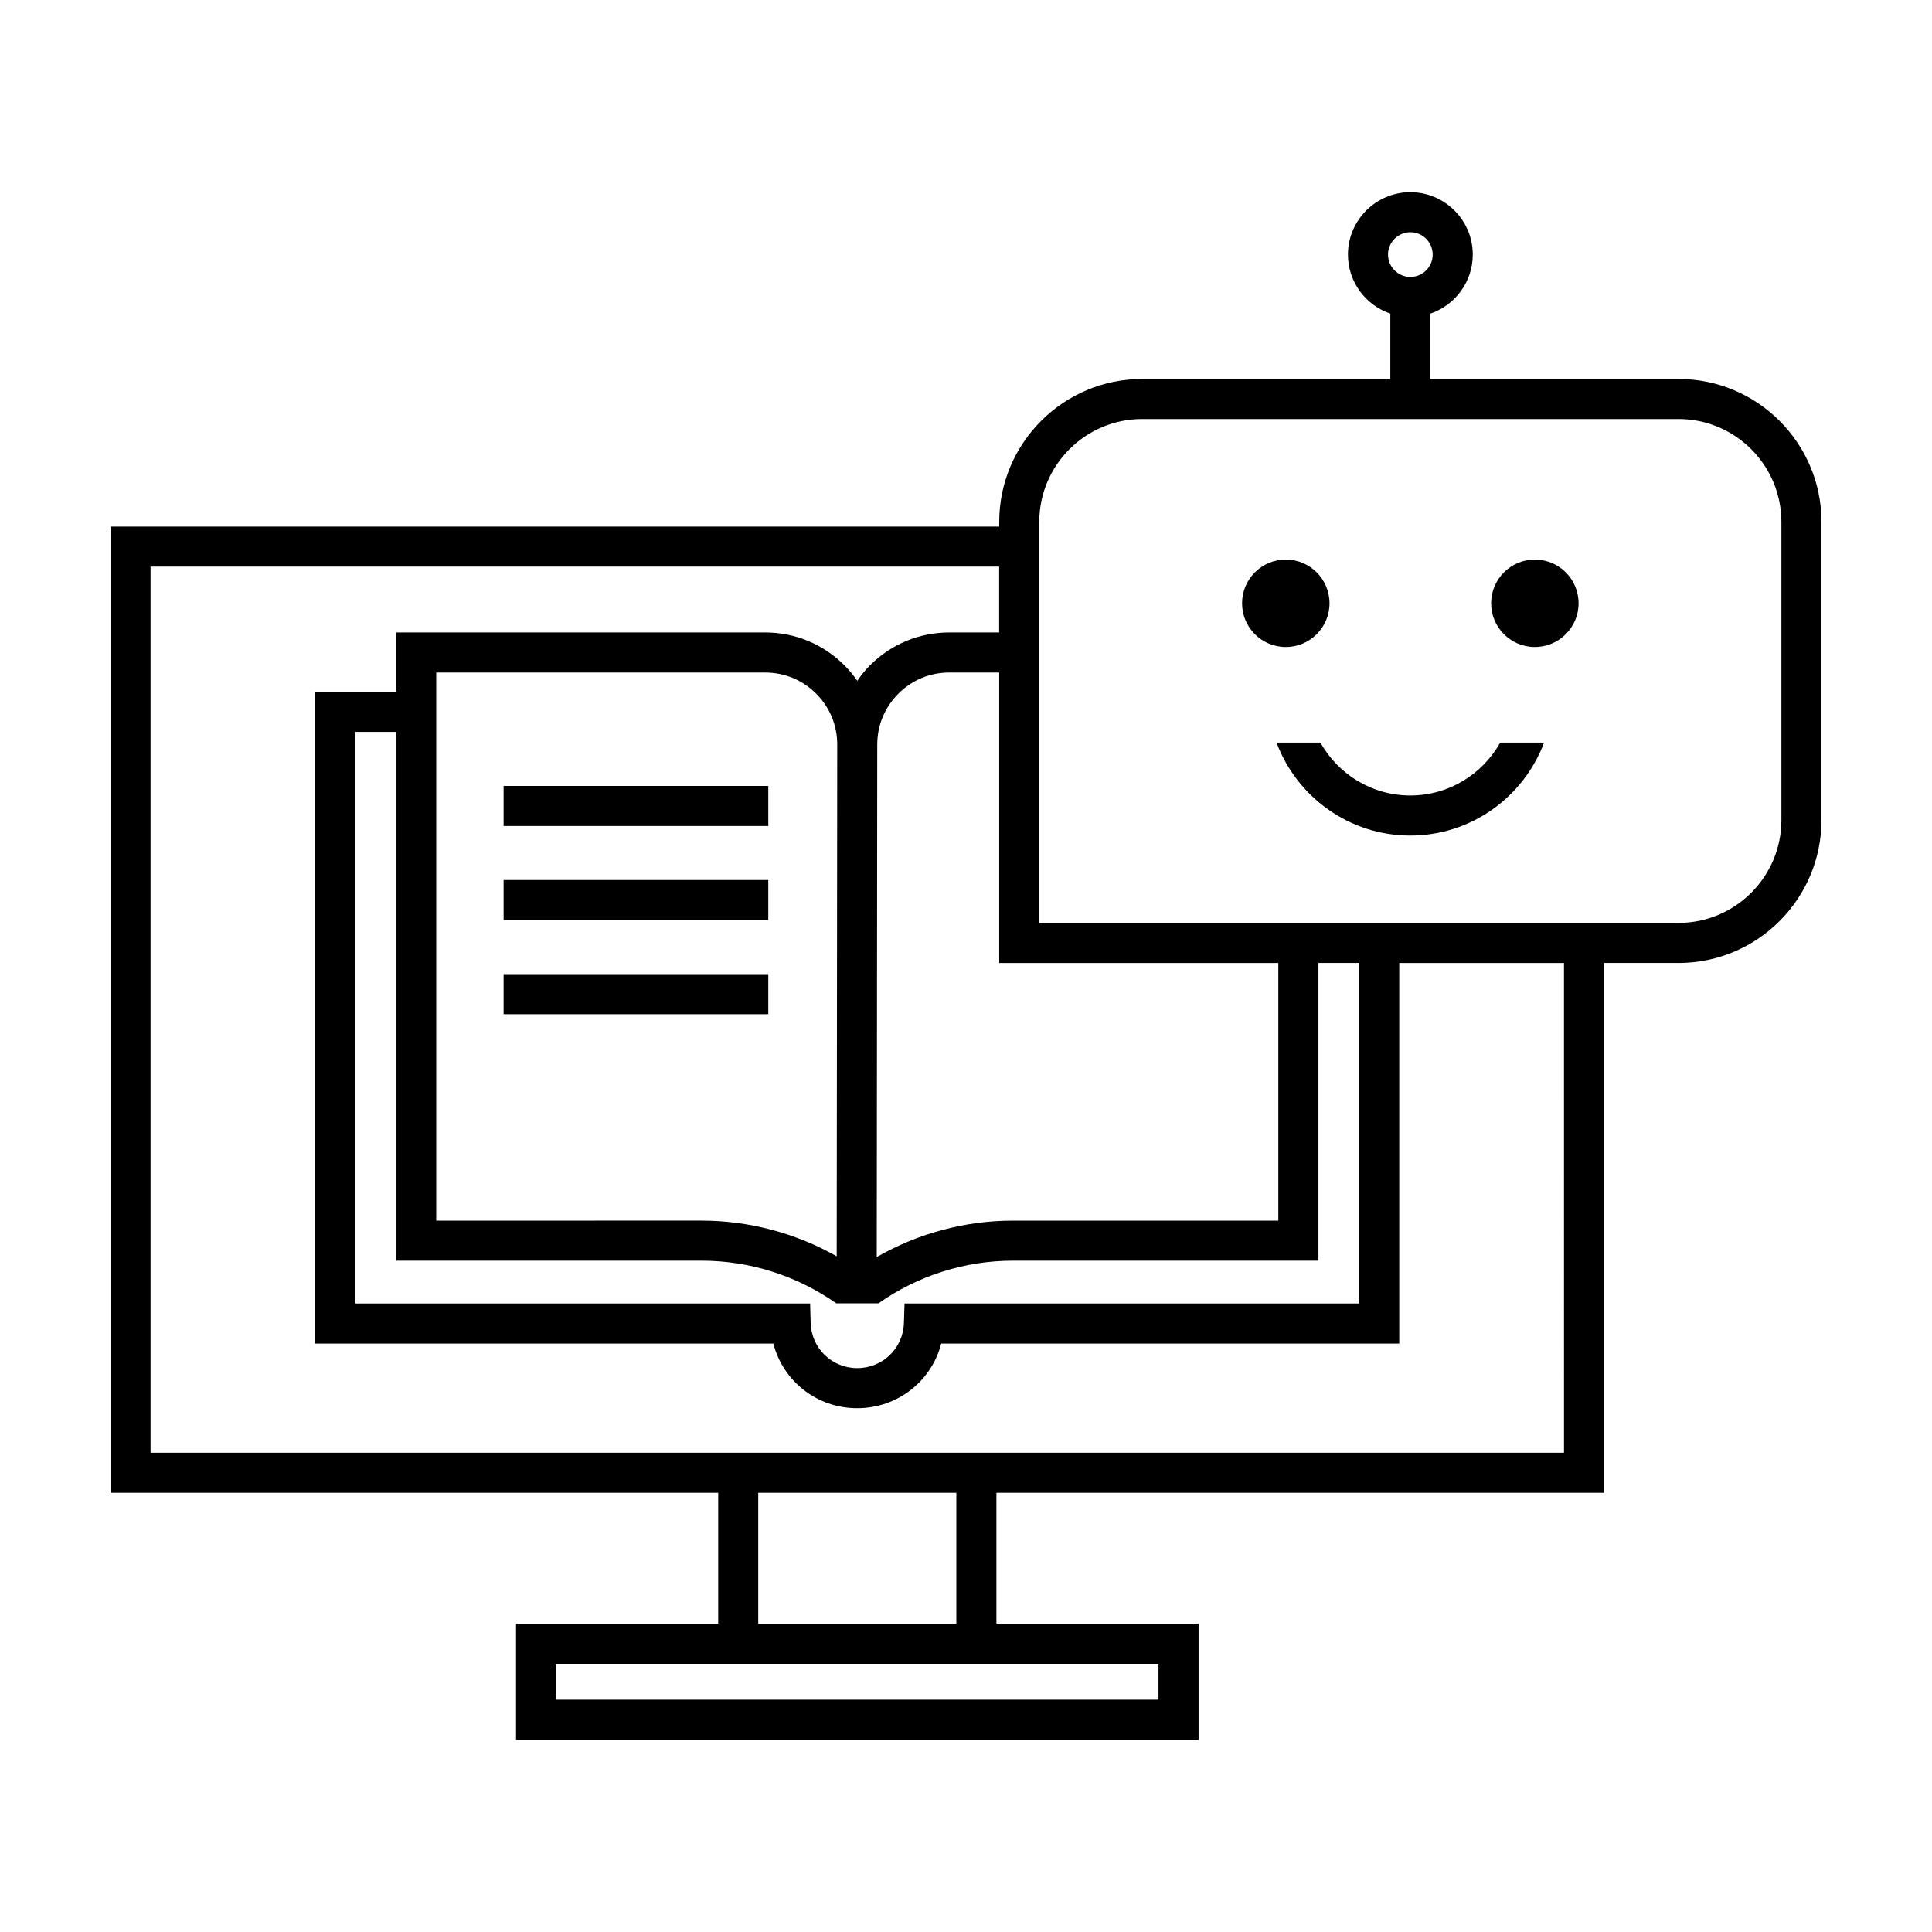 <?xml version="1.0" encoding="UTF-8"?>
<!-- Uploaded to: ICON Repo, www.svgrepo.com, Generator: ICON Repo Mixer Tools -->
<svg fill="#000000" width="800px" height="800px" version="1.1" viewBox="144 144 512 512" xmlns="http://www.w3.org/2000/svg">
 <path d="m347.6 362.9h-70.137v-10.621h70.141v10.621zm0 14.316h-70.137v10.621h70.141v-10.621zm0 24.941h-70.137v10.621h70.141v-10.621zm279.11-119.84v79.008c0 20.887-16.992 37.875-37.875 37.875h-19.734v140.41h-161.04v34.707h53.574v30.742h-180.88v-30.742h53.57v-34.707h-161.04v-256.06h235.52v-1.23c0-20.887 16.992-37.883 37.875-37.883h65.77v-17.32c-6.519-2.215-11.23-8.387-11.23-15.648 0-9.117 7.422-16.539 16.539-16.539 9.117 0 16.539 7.422 16.539 16.539 0 7.262-4.711 13.43-11.23 15.648v17.32h65.766c20.887 0 37.879 16.996 37.879 37.879zm-114.87-70.848c0 3.266 2.656 5.918 5.918 5.918 3.266 0 5.918-2.656 5.918-5.918 0-3.266-2.656-5.926-5.918-5.926-3.262 0.008-5.918 2.66-5.918 5.926zm-262.85 266.63v-140.14h-10.832v151.48h120.53l0.141 5.148c0.211 6.727 5.629 11.98 12.352 11.98 6.742 0 12.176-5.254 12.367-11.98l0.16-5.148h120.5l0.004-90.242h-10.812v78.898h-80.98c-12.707 0-25.234 3.981-35.605 11.305h-11.199c-10.367-7.309-22.918-11.305-35.641-11.305zm80.977-10.617c12.508 0 24.918 3.309 35.766 9.453l0.141-135.59c0.02-5.098-1.965-9.891-5.57-13.504-3.613-3.629-8.402-5.606-13.523-5.606h-87.176v145.25l70.363-0.004zm152.8-68.281h-73.969v-76.973h-13.203c-5.113 0-9.91 1.98-13.523 5.606-3.613 3.613-5.594 8.402-5.594 13.504v0.02l-0.133 135.77c10.918-6.262 23.434-9.645 36.066-9.645h70.355zm-31.758 185.73h-159.65v9.508h159.65zm-53.578-45.32h-52.496v34.707h52.504v-34.707zm161.04-140.41h-43.656v100.86h-121.38c-2.562 9.93-11.523 17.129-22.262 17.129-10.727 0-19.68-7.203-22.227-17.129h-121.42v-172.72h21.445v-15.734h97.789c7.945 0 15.41 3.098 21.023 8.707 1.273 1.281 2.398 2.66 3.406 4.109 0.996-1.445 2.098-2.84 3.371-4.109 5.606-5.606 13.078-8.707 21.023-8.707h13.203v-17.445h-224.89v234.83h374.58zm57.613-116.89c0-15.035-12.227-27.262-27.262-27.262h-142.14c-15.035 0-27.262 12.234-27.262 27.262v106.27h169.41c15.035 0 27.262-12.227 27.262-27.262v-79.008zm-119.75 21.566c0-6.398-5.188-11.586-11.586-11.586-6.398 0-11.586 5.188-11.586 11.586 0 6.398 5.188 11.586 11.586 11.586 6.394 0 11.586-5.188 11.586-11.586zm54.418-11.586c-6.398 0-11.586 5.188-11.586 11.586 0 6.398 5.188 11.586 11.586 11.586 6.398 0 11.586-5.188 11.586-11.586 0.004-6.402-5.18-11.586-11.586-11.586zm-33.004 62.52c-10.23 0-19.156-5.668-23.824-14.02h-11.637c5.391 14.367 19.23 24.641 35.457 24.641 16.227 0 30.066-10.273 35.457-24.641h-11.637c-4.66 8.352-13.582 14.02-23.816 14.02z"/>
</svg>